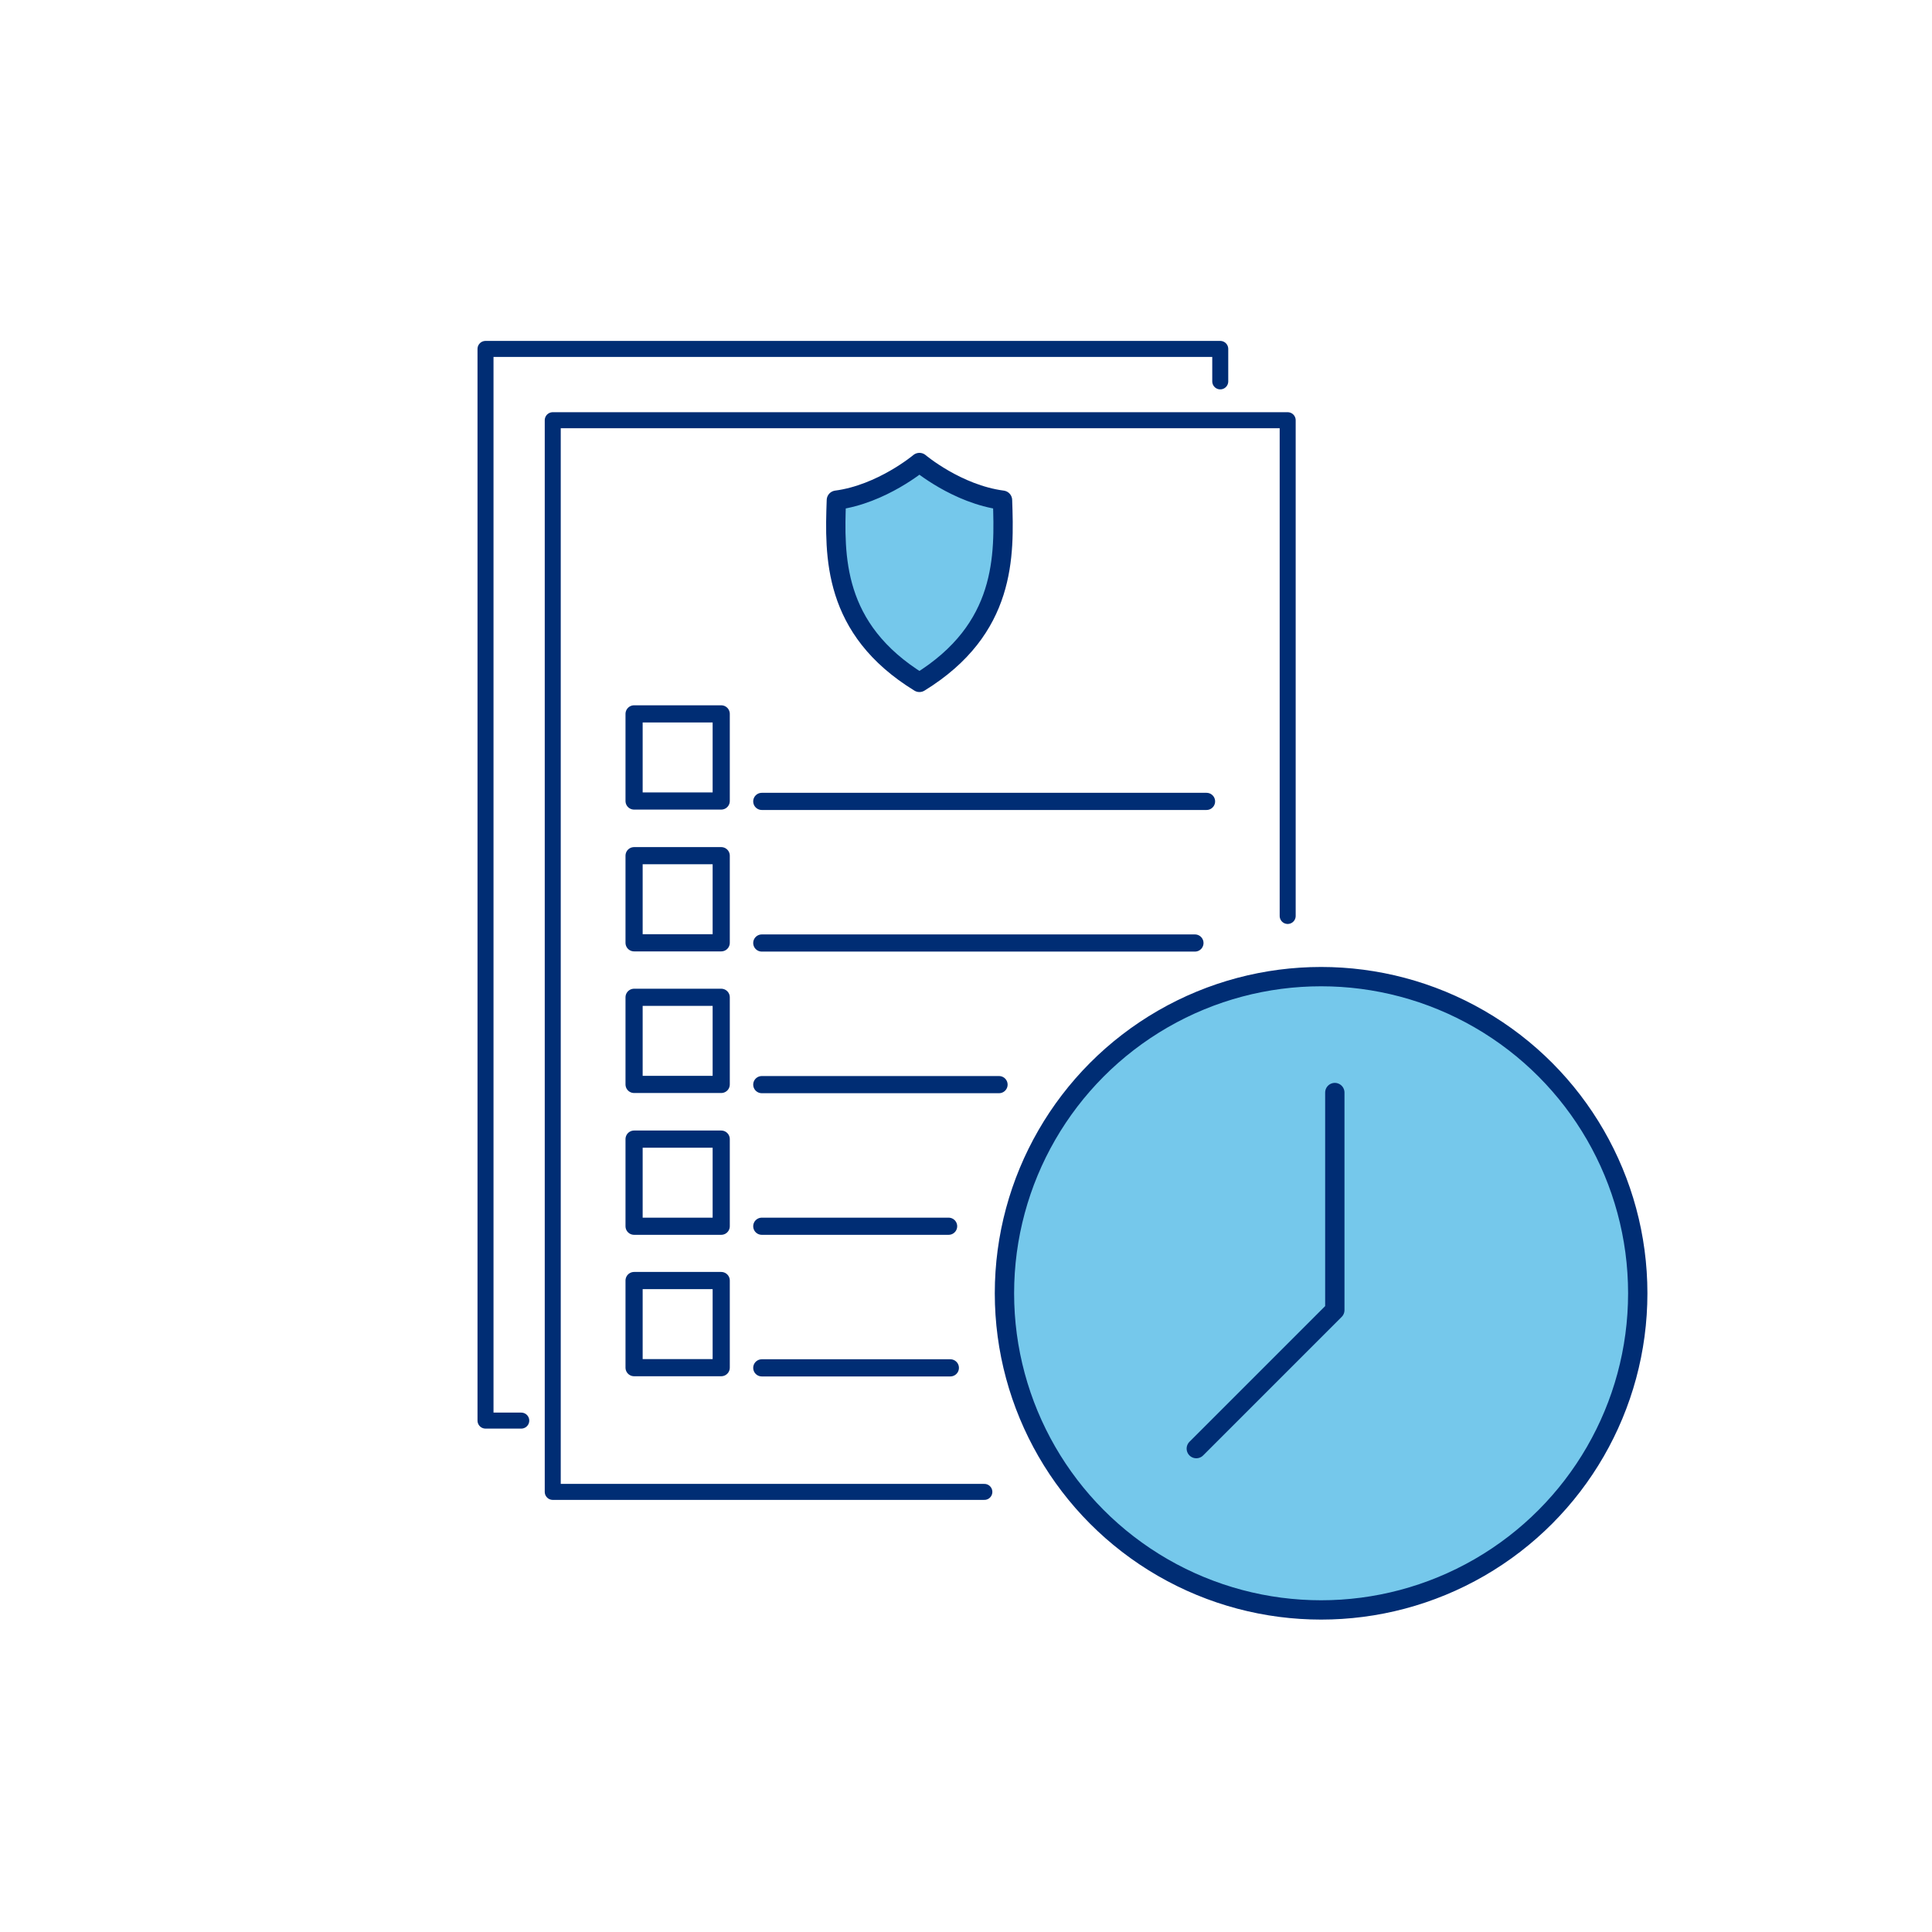 <?xml version="1.0" encoding="utf-8"?>
<!-- Generator: Adobe Illustrator 23.1.1, SVG Export Plug-In . SVG Version: 6.00 Build 0)  -->
<!DOCTYPE svg PUBLIC "-//W3C//DTD SVG 1.1//EN" "http://www.w3.org/Graphics/SVG/1.1/DTD/svg11.dtd">
<svg version="1.1" id="Layer_1" xmlns:x="http://ns.adobe.com/Extensibility/1.0/" xmlns:i="http://ns.adobe.com/AdobeIllustrator/10.0/" xmlns:graph="http://ns.adobe.com/Graphs/1.0/" xmlns="http://www.w3.org/2000/svg" xmlns:xlink="http://www.w3.org/1999/xlink" x="0px" y="0px" viewBox="0 0 100 100" style="enable-background:new 0 0 100 100;" xml:space="preserve">
  <style type="text/css">
	.st0{fill:none;stroke:#002D74;stroke-miterlimit:10;}
	.st1{fill:#75C8EB;}
	.st2{fill:none;stroke:#002D74;stroke-linejoin:round;stroke-miterlimit:10;}
	.st3{fill:#75C8EB;stroke:#002D74;stroke-miterlimit:10;}
	.st4{fill:#75C8EB;stroke:#002D74;stroke-linejoin:round;stroke-miterlimit:10;}
	.st5{fill:#002D74;}
	.st6{fill:none;stroke:#002D74;stroke-linecap:round;stroke-linejoin:round;stroke-miterlimit:10;}
	.st7{fill:#75C8EB;stroke:#002D74;stroke-linecap:round;stroke-linejoin:round;stroke-miterlimit:10;}
	.st8{fill:none;stroke:#002D74;stroke-linecap:round;stroke-linejoin:round;}
	.st9{fill:none;stroke:#002D74;stroke-linejoin:round;}
	.st10{fill:#002D74;stroke:#002D74;stroke-miterlimit:10;}
	.st11{fill:none;stroke:#002D74;stroke-width:1.093;stroke-miterlimit:10;}
	.st12{fill:none;stroke:#002D74;stroke-width:1.093;stroke-linejoin:round;stroke-miterlimit:10;}
	.st13{fill:#75C8EB;stroke:#002D74;stroke-linecap:round;stroke-linejoin:round;}
	.st14{fill:#75C8EB;stroke:#002D74;stroke-linejoin:round;}
	.st15{fill:#FFFFFF;stroke:#002D74;stroke-linejoin:round;stroke-miterlimit:10;}
	.st16{fill:none;stroke:#002D74;stroke-width:1.166;stroke-linejoin:round;stroke-miterlimit:10;}
	.st17{fill:#75C8EB;stroke:#002D74;stroke-width:1.166;stroke-linejoin:round;stroke-miterlimit:10;}
	.st18{fill:none;stroke:#002D74;stroke-width:0.808;stroke-linejoin:round;stroke-miterlimit:10;}
	.st19{fill:#75C8EB;stroke:#002D74;stroke-width:0.808;stroke-linejoin:round;stroke-miterlimit:10;}
	.st20{fill:none;stroke:#002D74;stroke-width:0.994;stroke-linejoin:round;stroke-miterlimit:10;}
	.st21{fill:none;stroke:#002D74;stroke-width:0.994;stroke-miterlimit:10;}
	.st22{fill:#75C8EB;stroke:#002D74;stroke-width:0.823;stroke-linejoin:round;stroke-miterlimit:10;}
	.st23{fill:#75C8EB;stroke:#002D74;stroke-width:1.265;stroke-miterlimit:10;}
	.st24{fill:none;stroke:#002D74;stroke-width:1.265;stroke-linecap:round;}
	.st25{fill:none;stroke:#002D74;stroke-width:1.265;}
	.st26{fill:none;stroke:#002D74;stroke-width:1.265;stroke-linejoin:round;stroke-miterlimit:10;}
	.st27{fill:none;stroke:#002D74;stroke-linecap:round;}
	.st28{fill:none;stroke:#002D74;}
	.st29{fill:none;stroke:#002D74;stroke-width:0.897;stroke-linejoin:round;stroke-miterlimit:10;}
	.st30{fill:none;stroke:#002D74;stroke-width:0.91;stroke-miterlimit:10;}
	.st31{fill:none;stroke:#002D74;stroke-width:0.828;stroke-linecap:round;stroke-linejoin:round;stroke-miterlimit:10;}
	.st32{fill:none;stroke:#002D74;stroke-width:0.888;stroke-linecap:round;stroke-linejoin:round;stroke-miterlimit:10;}
	.st33{fill:#77C8EA;stroke:#002D74;stroke-linecap:round;stroke-linejoin:round;stroke-miterlimit:10;}
	.st34{fill:none;stroke:#002D74;stroke-width:1.111;stroke-linejoin:round;stroke-miterlimit:10;}
	.st35{fill:none;stroke:#002D74;stroke-width:1.047;stroke-linejoin:round;stroke-miterlimit:10;}
	.st36{fill:none;stroke:#002D74;stroke-width:0.943;stroke-linejoin:round;stroke-miterlimit:10;}
	.st37{fill:#75C8EB;stroke:#002D74;stroke-width:0.958;stroke-miterlimit:10;}
	.st38{fill:#75C8EB;stroke:#002D74;stroke-width:0.958;stroke-linecap:round;stroke-linejoin:round;stroke-miterlimit:10;}
	.st39{fill:none;stroke:#002D74;stroke-width:1.056;stroke-miterlimit:10;}
	.st40{fill:#FFFFFF;}
</style>
  <switch>
    <g>
      <polyline class="st31" points="50.95,77.22 28.61,77.22 28.61,21.75 66.65,21.75 66.65,47.41 		" />
      <polyline class="st31" points="26.98,73.53 25.13,73.53 25.13,18.06 63.16,18.06 63.16,19.74 		" />
      <line class="st32" x1="39.43" y1="41.48" x2="62.45" y2="41.48" />
      <line class="st32" x1="39.43" y1="48.81" x2="61.85" y2="48.81" />
      <line class="st32" x1="39.43" y1="56.14" x2="51.71" y2="56.14" />
      <line class="st32" x1="39.43" y1="63.47" x2="49.1" y2="63.47" />
      <line class="st32" x1="39.43" y1="70.8" x2="49.19" y2="70.8" />
      <g>
        <circle class="st4" cx="68.38" cy="66.94" r="16.39" />
        <g>
          <polyline class="st7" points="69.09,56.55 69.09,67.81 61.92,74.98 				" />
        </g>
      </g>
      <path class="st4" d="M51.89,25.89c-2.36-0.31-4.3-1.95-4.3-1.95s-1.95,1.64-4.3,1.95c-0.1,2.87-0.21,6.66,4.3,9.43
			C52.09,32.55,51.99,28.76,51.89,25.89z" />
      <rect x="32.82" y="36.95" class="st32" width="4.51" height="4.51" />
      <rect x="32.82" y="44.29" class="st32" width="4.51" height="4.51" />
      <rect x="32.82" y="51.62" class="st32" width="4.51" height="4.51" />
      <rect x="32.82" y="58.96" class="st32" width="4.51" height="4.51" />
      <rect x="32.82" y="66.28" class="st32" width="4.51" height="4.51" />
    </g>
  </switch>
</svg>